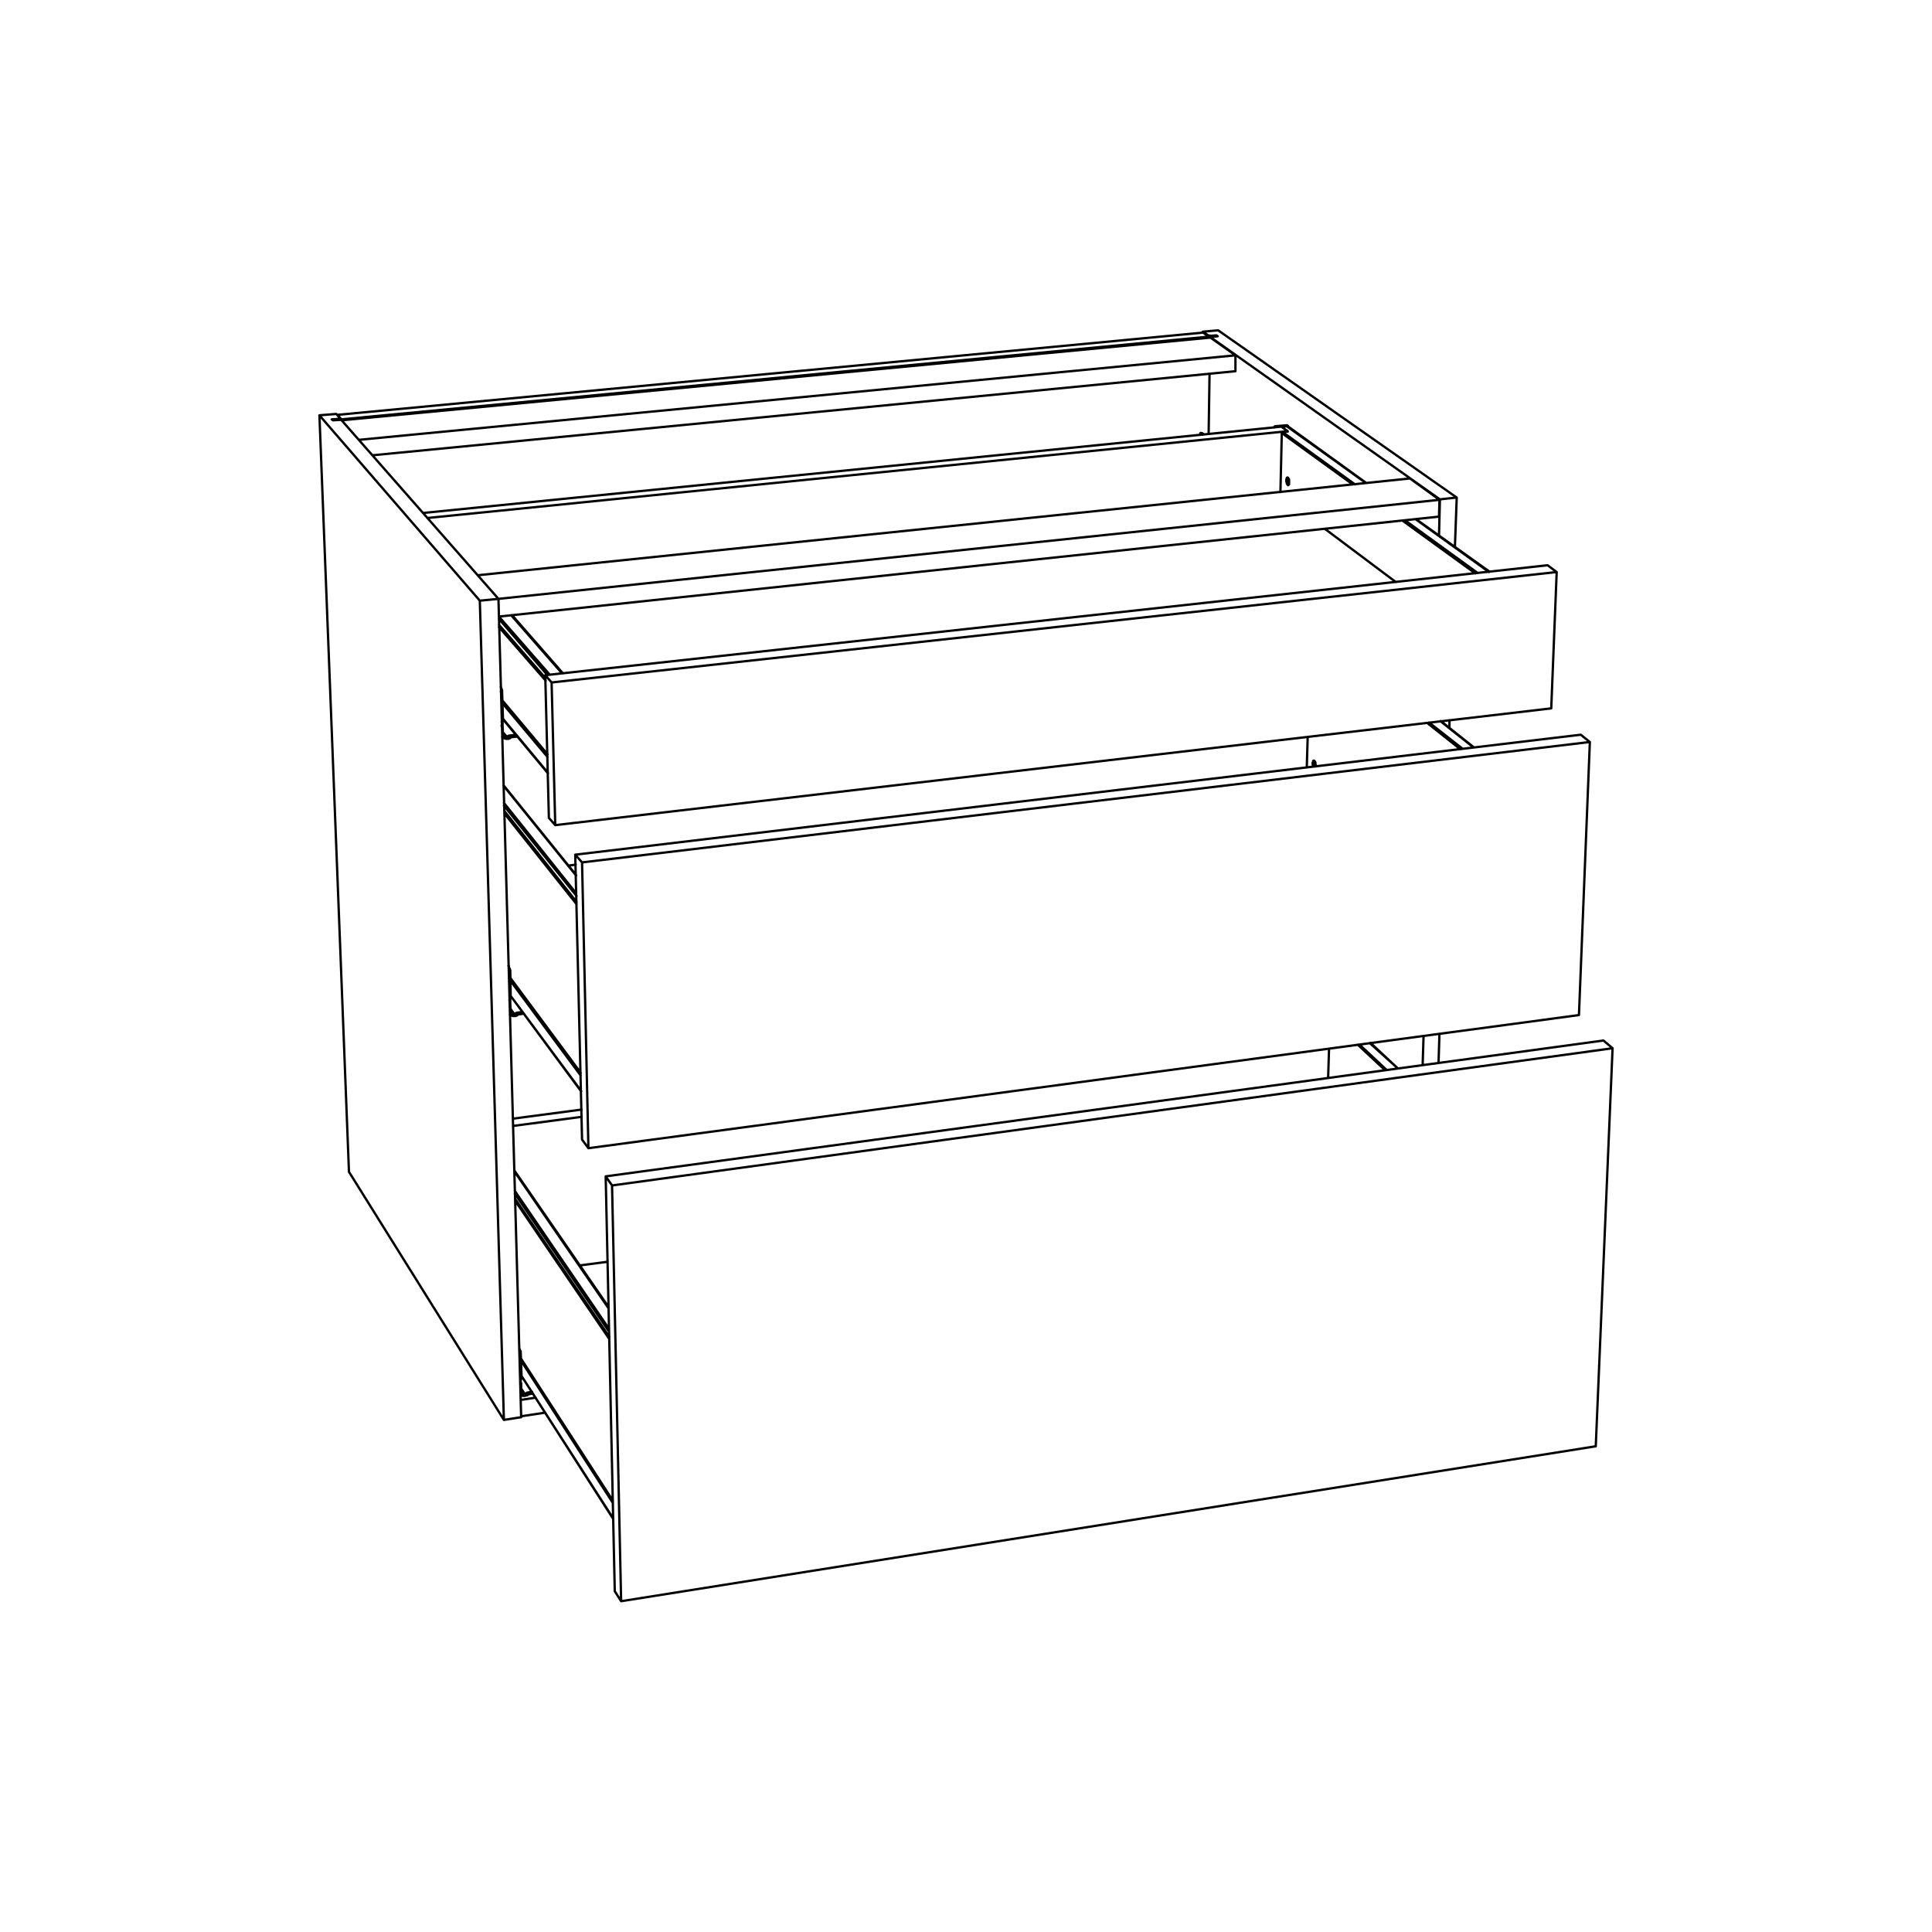 <?xml version="1.0" encoding="utf-8"?>
<!-- Generator: Adobe Illustrator 25.4.1, SVG Export Plug-In . SVG Version: 6.00 Build 0)  -->
<svg version="1.1" id="Lager_1" xmlns="http://www.w3.org/2000/svg" xmlns:xlink="http://www.w3.org/1999/xlink" x="0px" y="0px"
	 viewBox="0 0 425.2 425.2" style="enable-background:new 0 0 425.2 425.2;" xml:space="preserve">
<style type="text/css">
	.st0{fill:none;stroke:#000000;stroke-width:0.51;stroke-linecap:round;stroke-linejoin:round;stroke-miterlimit:10;}
</style>
<path class="st0" d="M307.6,235.1l-6.1-5.5 M299.2,229.9l6,5.6 M304.8,235.5l-6-5.6 M324.3,164.5l-7.3-5.8 M314.5,159l7.4,5.8
	 M321.4,164.9l-7.3-5.8 M114.7,299.5l20.2,31.3 M134.9,334.1l-20.2-31.4 M134.9,330.3l-20.3-31.4 M113.4,264.3l20.7,30.4
	 M134.1,294.2l-20.7-30.3 M113.2,257.8l20.7,30.1 M113.3,262.7L134,293 M134,292.4l-20.7-30.3 M112.3,215.8l15.5,20.9 M127.9,240.1
	l-15.5-20.9 M127.8,236.2l-15.5-20.9 M127.8,236.1l-15.5-20.9 M111,179l15.9,20 M126.9,198.5l-15.9-20 M110.8,172.9l16,19.8
	 M110.9,177.3l16,19.9 M126.8,196.6l-15.9-19.9 M113.2,223.2l-0.8-1.1 M112.3,220.7h-0.1 M112.1,220.1h0.2 M112.3,213.6H112
	 M111.5,162.1l-0.8-0.9 M110.6,159.6h-0.2 M110.4,158.9h0.2 M110.5,152.2h-0.3 M115.5,306.8l-0.8-1.2 M114.7,304.5h-0.2
	 M114.5,303.9L114.5,303.9 M114.6,297.7h-0.3 M300.6,106.3l-17.4-12.5 M327.7,125.9l-16.1-11.6 M309.2,114.5l16,11.6 M282.3,95.1
	l15.9,11.5 M297.7,106.6l-15.6-11.3 M324.7,126.2l-16-11.6 M110.6,154.8l9.9,11.8 M120.6,170.1l-9.9-11.9 M120.5,166.1l-9.9-11.8
	 M120.5,166l-9.9-11.8 M109.8,138l10.3,11.8 M120.1,149.3l-10.3-11.8 M112.5,135.4l11.2,12.8 M109.8,136.2l10.7,12.4 M121,148.5
	l-11.2-12.8 M264.7,73v0.2 M265.9,74v-0.2 M266.5,73.9l-0.1,0.3 M267.7,73.8V74 M316.8,227.5l-0.2,6.4 M319,158.5v1.7 M320.6,109.5
	l-0.4,10.9 M313.3,228l-0.2,6.4 M316.9,109.9l-0.2,8 M266.2,82.3L266,95.5 M266.4,74.2v0.1 M264.7,73l1.2,0.8 M265.9,73.8l0.6,0.1
	 M266.5,73.9l1.2-0.1 M267.7,73.8L268,74 M268,74l-1.6,0.2 M266.4,74.2l50.5,35.7 M316.9,109.9l3.7-0.4 M320.6,109.5l-52.5-36.8
	 M268.1,72.7l-3.4,0.3 M74.8,92.4V92 M74.4,92.2v0.2 M114.7,311.9l-3.8,0.6 M109.7,131.8l5,180.1 M105.6,132.2l5.3,180.3 M70.3,91.4
	l6.5,166.5 M110.9,312.5l-34.1-54.6 M74,91.1l0.8,0.9 M70.3,91.4l3.7-0.3 M105.6,132.2L70.3,91.4 M109.7,131.8l-4.1,0.4 M75.1,92.4
	l34.6,39.4 M73.3,92.5l1.8-0.1 M73,92.3l0.3,0.2 M74.4,92.2L73,92.3 M74.8,92l-0.4,0.2 M292.5,230.8l-0.2,6.4 M289.2,168.7v-0.1
	v-0.1l-0.1-0.1v-0.1v-0.2V168v-0.1v-0.2v-0.1h0.1v-0.1v-0.1 M287.8,162.2l-0.2,6.7 M289.1,168.7H289v-0.2v-0.1l-0.1-0.1v-0.2V168
	v-0.1v-0.1l0.1-0.1v-0.1v-0.1l0.1-0.1h0.1l0.1,0.1l0.1,0.1v0.1l0.1,0.1v0.2v0.1v0.1l0.1,0.2v0.1 M289.6,168.5v0.1l-0.1,0.1
	 M264.5,95.3l0.5,0.3 M264.5,95.3h-0.3 M264.6,95.7l-0.4-0.4 M264.2,95.3l-0.1,0.4 M113.3,223.6L113.3,223.6h0.2l0.1-0.1
	 M113.6,223.5h0.1h0.1l0.1-0.1v-0.1 M113.7,223.3l1.6-0.2 M113.3,223.6l0.4-0.3 M113.7,222.9v0.4 M113.7,222.9l-0.4,0.2 M115,222.7
	l-1.3,0.2 M112.4,222.6l-0.1-1.7 M113.2,223.6H113h-0.2l-0.1-0.1h-0.2l-0.1-0.1l-0.1-0.1h-0.1 M113.2,223.6h0.1 M113.3,223.1v0.5
	 M113.3,223.1l-0.1,0.1 M113.2,223.2H113h-0.1l-0.1-0.1h-0.1l-0.1-0.1l-0.1-0.1l-0.1-0.1v-0.1v-0.1 M112.3,220.9v-0.2 M112.3,220.9
	h-0.1 M112.3,220.7L112.3,220.7v-0.2v-0.1v-0.1v-0.1v-0.1 M112.3,220.1v-0.2 M112.3,219.9l0.1-0.4 M112.4,219.5l-0.1-5.9
	 M112.3,213.6v-0.1h-0.1v-0.1v-0.1 M112.2,213.3v-0.1l-0.1-0.1l-0.1-0.2 M112,212.9L112,212.9v-0.1v-0.1v-0.1h-0.1v-0.1
	 M111.5,162.6L111.5,162.6h0.2h0.1h0.1 M111.9,162.6l0.1-0.1h0.1h0.1l0.1-0.1 M112,162.3l1.9-0.2 M111.6,162.5l0.4-0.2 M112,161.9
	v0.4 M112,161.9l-0.4,0.2 M113.6,161.7l-1.6,0.2 M110.7,161.5l-0.1-1.8 M111.5,162.6h-0.2l-0.2-0.1H111l-0.2-0.1h-0.1l-0.1-0.1
	l-0.1-0.1 M111.5,162.6l0.1-0.1 M111.6,162.1v0.4 M111.6,162.1L111.6,162.1 M111.5,162.1h-0.2h-0.1h-0.1L111,162l-0.1-0.1l-0.1-0.1
	l-0.1-0.1v-0.1v-0.1 M110.6,159.7v-0.1 M110.6,159.7l-0.2,0.1 M110.6,159.6v-0.1v-0.1v-0.1v-0.1v-0.1V159v-0.1 M110.6,158.9
	l-0.1-0.2 M110.5,158.7l0.2-0.3 M110.7,158.4l-0.2-6.2 M110.5,152.2L110.5,152.2v-0.1V152v-0.1 M110.5,151.9l-0.1-0.1v-0.2l-0.1-0.1
	 M110.3,151.5L110.3,151.5L110.3,151.5v-0.2l-0.1-0.1v-0.1 M115.7,307.1h0.1h0.1 M115.9,307.1h0.1l0.1-0.1h0.1v-0.1 M116,306.9
	l1.3-0.2 M115.6,307.2l0.4-0.3 M116,306.5v0.4 M116,306.5l-0.4,0.3 M117.1,306.3l-1.1,0.2 M114.7,306.2v-1.5 M115.5,307.2h-0.2h-0.1
	H115l-0.1-0.1h-0.2l-0.1-0.1v-0.1 M115.5,307.2L115.5,307.2 M115.6,306.8v0.4 M115.6,306.8L115.6,306.8 M115.5,306.8h-0.2h-0.1h-0.1
	l-0.1-0.1l-0.1-0.1h-0.1v-0.1v-0.1l-0.1-0.2 M114.7,304.7v-0.2 M114.7,304.7h-0.2 M114.7,304.5v-0.1l-0.1-0.1v-0.1v-0.1V304v-0.1
	 M114.6,303.9v-0.2 M114.6,303.7l0.2-0.4 M114.8,303.3l-0.2-5.6 M114.6,297.4l-0.2-0.3 M114.6,297.7L114.6,297.7L114.6,297.7v-0.2
	v-0.1 M114.6,297.4L114.6,297.4l-0.2-0.2v-0.1 M114.4,297.1V297l-0.1-0.1v-0.1v-0.1v-0.1 M283.1,93.6L283.1,93.6L283.1,93.6h0.2
	 M283.3,93.7l-0.2-0.1 M283.1,93.6l-2.4,0.2 M280.7,93.8l0.2,0.1 M280.4,94.1L280.4,94.1V94l0.1-0.1l0.1-0.1h0.1 M280.9,93.9h-0.1
	V94h-0.1h-0.1 M282.6,93.9L282.6,93.9 M283.5,94L283.5,94 M283.5,93.9L283.5,93.9v-0.1l-0.1-0.1h-0.1 M283.3,93.7l-2.4,0.2
	 M283.6,106.7L283.6,106.7l-0.1-0.1l-0.1-0.1v-0.1v-0.1l-0.1-0.2V106v-0.1v-0.2v-0.1v-0.1v-0.1l0.1-0.1v-0.1v-0.1 M283.2,93.8h0.1
	h0.1 M282.1,95.3l-0.3,13 M307.2,128.1l-15.6-11.7 M283.7,106.2v0.1v0.1v0.1v0.1l-0.1,0.1l-0.1,0.1v-0.1h-0.1l-0.1-0.1v-0.1
	l-0.1-0.1v-0.1v-0.1l-0.1-0.2v-0.1v-0.1v-0.2v-0.1l0.1-0.1v-0.1v-0.1l0.1-0.1h0.1l0.1,0.1l0.1,0.1v0.1l0.1,0.1v0.1v0.2v0.1v0.1
	V106.2 M283.2,93.8l-0.6,0.1 M282.6,93.9L282.6,93.9 M282.6,93.9H282 M283.2,95l-0.9,0.1 M282.3,95.1L282.3,95.1h-0.1h-0.1v0.1v0.1
	 M114.7,311.7l5.3-0.8 M114.6,308.1l3.3-0.5 M310.3,105.3l6.5,4.7 M310.3,105.3l-205.1,21.3 M316.8,110l-207.1,21.8 M109.8,135.7
	l206.9-22 M316.7,113.7l0.1-3.7 M271.9,78.2l-5.5-3.9 M75.2,92.5l191.2-18.2 M271.9,81.7v-3.5 M79,96.8l192.9-18.6 M82,100.2
	l189.9-18.5 M264.8,73.2l1.2,0.9 M74.3,91.3l190.5-18.1 M74.3,91.3l0.8,1 M74.3,91.4v-0.1 M75.1,92.4v-0.1 M266,74.1v0.2 M75.1,92.3
	L266,74.1 M352.9,229l2,1.7 M352.9,229l-219.6,29.9 M351.2,318.3l-214.5,34.1 M354.9,230.7l-3.7,87.6 M354.9,230.7l-220.2,30.2
	 M134.7,260.9l2,91.5 M133.3,258.9l1.4,2 M135.3,350.2l-2-91.3 M136.7,352.4l-1.4-2.2 M347.5,223.4l-218,29.3 M349.9,163.3
	l-2.4,60.1 M128.1,189.8l1.4,62.9 M128.1,250.8l-1.5-62.7 M129.5,252.7l-1.4-1.9 M126.6,188.1l1.5,1.7 M349.9,163.3l-221.8,26.5
	 M347.9,161.7l2,1.6 M347.9,161.7l-221.3,26.4 M340.6,124.4l2,1.5 M340.6,124.4L120,148.6 M120,148.6l1.4,1.6 M120.8,180l-0.8-31.4
	 M122.2,181.6l-1.4-1.6 M121.4,150.2l0.8,31.4 M341.4,155.9l-219.2,25.7 M342.6,125.9l-1.2,30 M342.6,125.9l-221.2,24.3
	 M126.7,190.3l-1.6,0.2 M133.7,277.7l-6.1,0.8 M128,245.8l-15.1,2 M128,244.2l-15.1,2 M283.4,95L283.4,95 M282,93.9l-188.9,19
	 M283.4,94.9L94.1,114 M283.4,94.9l-1.4-1 M307.6,235.1l-6-5.6 M324.4,164.5l-7.3-5.8 M114.7,302.7l20.2,31.5 M114.6,299l20.3,31.3
	 M133.9,287.6l-20.7-30 M113.4,263.9l20.7,30.4 M112.4,219.2l15.5,21 M112.3,215.3l15.5,20.9 M126.8,192.6l-16-19.8 M111,178.5
	l15.9,20 M113.9,223.3L113.9,223.3 M112.3,162.4v-0.1 M116.2,306.9L116.2,306.9 M283.4,93.7l-0.1-0.1 M300.7,106.3l-17.3-12.5
	 M327.8,125.8l-16.1-11.5 M110.7,158.3l9.9,11.9 M110.6,154.3l9.9,11.8 M123.9,148.2l-11.2-12.8 M109.8,137.5l10.3,11.8"/>
</svg>
